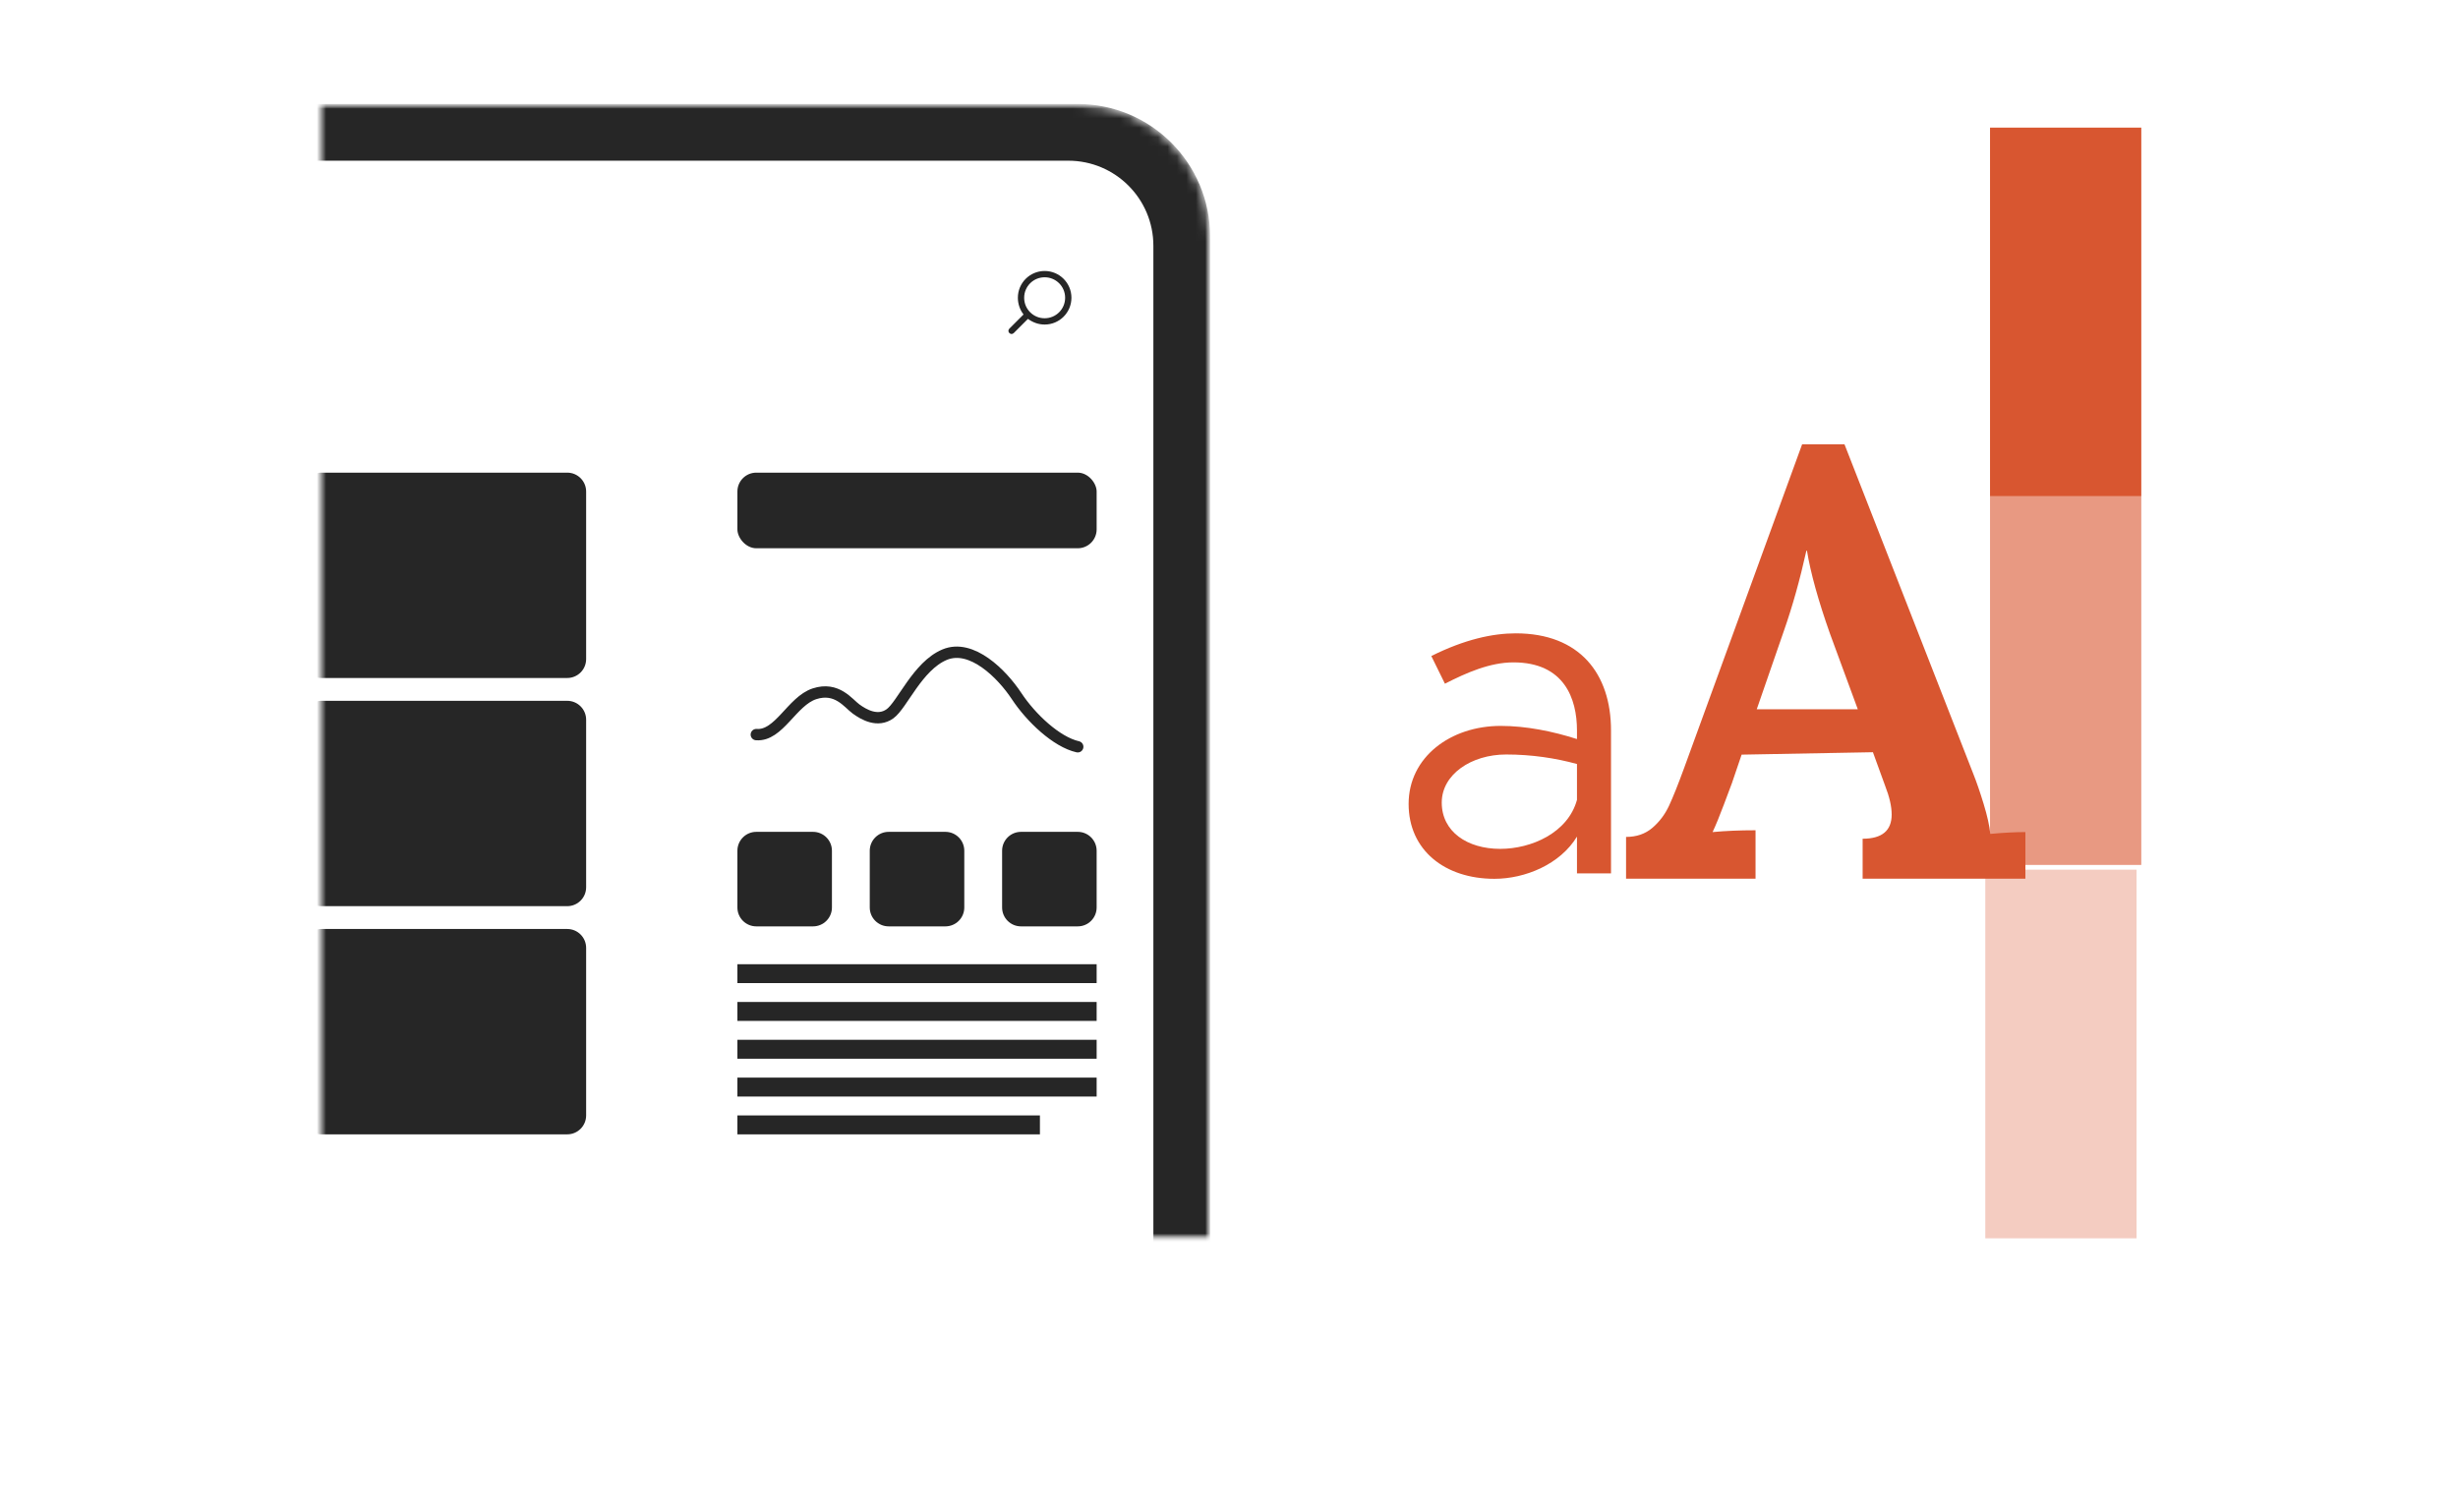 <?xml version="1.0" encoding="UTF-8"?>
<svg width="260px" height="160px" viewBox="0 0 260 160" version="1.1" xmlns="http://www.w3.org/2000/svg" xmlns:xlink="http://www.w3.org/1999/xlink">
    <title>ui-design-glyph</title>
    <defs>
        <rect id="path-1" x="0" y="0" width="94" height="120"></rect>
        <path d="M14,0 L207,0 C214.732,-1.42034288e-15 221,6.268 221,14 L221,120 L221,120 L0,120 L0,14 C-9.46895252e-16,6.268 6.268,1.42034288e-15 14,0 Z" id="path-3"></path>
    </defs>
    <g id="Design" stroke="none" stroke-width="1" fill="none" fill-rule="evenodd">
        <g id="services" transform="translate(-1025, -558)">
            <g transform="translate(84, 420)" id="item">
                <g transform="translate(866, 0)">
                    <g id="ui-design-glyph" transform="translate(75, 138)">
                        <rect id="Rectangle" fill="#FFFFFF" opacity="0" x="0" y="0" width="260" height="160"></rect>
                        <g id="device" transform="translate(34, 11)">
                            <mask id="mask-2" fill="white">
                                <use xlink:href="#path-1"></use>
                            </mask>
                            <g id="Mask"></g>
                            <g id="web-app" mask="url(#mask-2)">
                                <g transform="translate(-127, 0)">
                                    <mask id="mask-4" fill="white">
                                        <use xlink:href="#path-3"></use>
                                    </mask>
                                    <g id="Mask" stroke="none" fill="none"></g>
                                    <g id="ui" stroke="none" stroke-width="1" fill="none" fill-rule="evenodd" mask="url(#mask-4)">
                                        <g transform="translate(13, 17)">
                                            <path d="M190,90 L190,92 L158,92 L158,90 L190,90 Z M196,86 L196,88 L158,88 L158,86 L196,86 Z M196,82 L196,84 L158,84 L158,82 L196,82 Z M196,78 L196,80 L158,80 L158,78 L196,78 Z M196,74 L196,76 L158,76 L158,74 L196,74 Z M166,60 C167.105,60 168,60.895 168,62 L168,68 C168,69.105 167.105,70 166,70 L160,70 C158.895,70 158,69.105 158,68 L158,62 C158,60.895 158.895,60 160,60 L166,60 Z M180,60 C181.105,60 182,60.895 182,62 L182,68 C182,69.105 181.105,70 180,70 L174,70 C172.895,70 172,69.105 172,68 L172,62 C172,60.895 172.895,60 174,60 L180,60 Z M194,60 C195.105,60 196,60.895 196,62 L196,68 C196,69.105 195.105,70 194,70 L188,70 C186.895,70 186,69.105 186,68 L186,62 C186,60.895 186.895,60 188,60 L194,60 Z" id="Combined-Shape" stroke="none" fill="#262626" fill-rule="evenodd"></path>
                                            <path d="M106,22 C107.105,22 108,22.895 108,24 L108,90 C108,91.105 107.105,92 106,92 L56,92 C54.895,92 54,91.105 54,90 L54,24 C54,22.895 54.895,22 56,22 L106,22 Z M140,70.276 C141.105,70.276 142,71.171 142,72.276 L142,90 C142,91.105 141.105,92 140,92 L114,92 C112.895,92 112,91.105 112,90 L112,72.276 C112,71.171 112.895,70.276 114,70.276 L140,70.276 Z M140,46.138 C141.105,46.138 142,47.033 142,48.138 L142,65.862 C142,66.967 141.105,67.862 140,67.862 L114,67.862 C112.895,67.862 112,66.967 112,65.862 L112,48.138 C112,47.033 112.895,46.138 114,46.138 L140,46.138 Z M140,22 C141.105,22 142,22.895 142,24 L142,41.724 C142,42.829 141.105,43.724 140,43.724 L114,43.724 C112.895,43.724 112,42.829 112,41.724 L112,24 C112,22.895 112.895,22 114,22 L140,22 Z" id="media" stroke="none" fill="#262626" fill-rule="evenodd"></path>
                                            <rect id="Rectangle-7" stroke="none" fill="#262626" fill-rule="nonzero" x="158" y="22" width="38" height="8" rx="2"></rect>
                                            <path d="M160,49.711 C162.401,49.903 163.77,46.173 166.15,45.396 C168.53,44.619 169.722,46.399 170.553,47.004 C171.384,47.609 172.839,48.435 174.135,47.513 C175.431,46.591 177.05,42.463 179.912,41.259 C182.773,40.054 186.003,43.321 187.528,45.631 C189.052,47.942 191.748,50.49 194,51" id="Curve" stroke="#262626" stroke-width="1.2" fill="none" stroke-linecap="round"></path>
                                            <path d="M193.233,6.767 L191.733,5.267 C192.1,4.8 192.333,4.167 192.333,3.5 C192.333,1.933 191.067,0.667 189.5,0.667 C187.933,0.667 186.667,1.933 186.667,3.5 C186.667,5.067 187.933,6.333 189.5,6.333 C190.167,6.333 190.767,6.1 191.267,5.733 L192.767,7.233 C192.833,7.3 192.933,7.333 193,7.333 C193.067,7.333 193.167,7.3 193.233,7.233 C193.367,7.1 193.367,6.9 193.233,6.767 Z M187.333,3.5 C187.333,2.3 188.3,1.333 189.5,1.333 C190.7,1.333 191.667,2.3 191.667,3.5 C191.667,4.1 191.433,4.633 191.033,5.033 C191.033,5.033 191.033,5.033 191.033,5.033 C191.033,5.033 191.033,5.033 191.033,5.033 C190.633,5.433 190.1,5.667 189.5,5.667 C188.3,5.667 187.333,4.7 187.333,3.5 Z" id="search" stroke="none" fill="#262626" fill-rule="nonzero" transform="translate(190, 4) scale(-1, 1) translate(-190, -4) "></path>
                                        </g>
                                    </g>
                                    <path d="M207,0 C214.732,-1.42034288e-15 221,6.268 221,14 L221,132 C221,139.732 214.732,146 207,146 L14,146 C6.268,146 9.46895252e-16,139.732 0,132 L0,14 C-9.46895252e-16,6.268 6.268,1.42034288e-15 14,0 L207,0 Z M206,6 L15,6 C10.029,6 6,10.029 6,15 L6,15 L6,133 C6,137.971 10.029,142 15,142 L15,142 L206,142 C210.971,142 215,137.971 215,133 L215,133 L215,15 C215,10.029 210.971,6 206,6 L206,6 Z" id="bezels" stroke="none" fill="#262626" fill-rule="nonzero" mask="url(#mask-4)"></path>
                                </g>
                            </g>
                        </g>
                        <g id="graphics" transform="translate(146, 13)" fill="#D85630">
                            <g id="palette" transform="translate(72.5, 59) rotate(-270) translate(-72.5, -59) translate(13.5, 50.5)">
                                <rect id="Rectangle" x="0.5" y="0.5" width="39" height="16"></rect>
                                <rect id="Rectangle" opacity="0.6" x="39.5" y="0.5" width="39" height="16"></rect>
                                <rect id="Rectangle" opacity="0.3" x="79" y="1" width="39" height="16"></rect>
                            </g>
                            <g id="letters" transform="translate(0, 18)" fill-rule="nonzero">
                                <path d="M39.696,61.952 L39.696,56.832 C38.032,56.832 36.517,56.896 35.152,57.024 C35.493,56.299 35.888,55.339 36.336,54.144 C36.784,52.949 37.072,52.181 37.2,51.84 L37.2,51.84 L38.224,48.832 L52.112,48.576 L53.392,52.096 C53.861,53.291 54.096,54.315 54.096,55.168 C54.096,56.875 53.072,57.728 51.024,57.728 L51.024,57.728 L51.024,61.952 L68.24,61.952 L68.24,57.024 C67.173,57.024 65.936,57.088 64.528,57.216 C64.443,56.363 64.208,55.307 63.824,54.048 C63.44,52.789 63.077,51.733 62.736,50.88 L62.736,50.88 L49.104,16 L44.624,16 L32.144,50.24 C31.504,51.989 30.971,53.323 30.544,54.24 C30.117,55.157 29.531,55.936 28.784,56.576 C28.037,57.216 27.109,57.536 26,57.536 L26,57.536 L26,61.952 L39.696,61.952 Z M50.512,44.032 L39.824,44.032 L42.704,35.712 C43.6,33.152 44.389,30.336 45.072,27.264 L45.072,27.264 L45.136,27.264 C45.52,29.611 46.331,32.533 47.568,36.032 L47.568,36.032 L50.512,44.032 Z" id="A"></path>
                                <path d="M12.072,61.968 C15.336,61.968 19.032,60.432 20.808,57.504 L20.808,61.392 L24.408,61.392 L24.408,46.272 C24.408,40.272 21.096,36 14.328,36 C11.928,36 8.952,36.624 5.4,38.4 L6.84,41.328 C9.096,40.176 11.592,39.072 14.088,39.072 C19.464,39.072 20.808,42.912 20.808,46.272 L20.808,47.184 C18.264,46.368 15.432,45.792 12.744,45.792 C7.416,45.792 3,49.104 3,54.048 C3,58.944 6.84,61.968 12.072,61.968 Z M12.696,58.8 C9.192,58.8 6.504,56.976 6.504,53.904 C6.504,50.928 9.624,48.816 13.32,48.816 C16.008,48.816 18.552,49.2 20.808,49.824 L20.808,53.616 C19.848,57.12 15.96,58.8 12.696,58.8 Z" id="a"></path>
                            </g>
                        </g>
                    </g>
                </g>
            </g>
        </g>
    </g>
</svg>